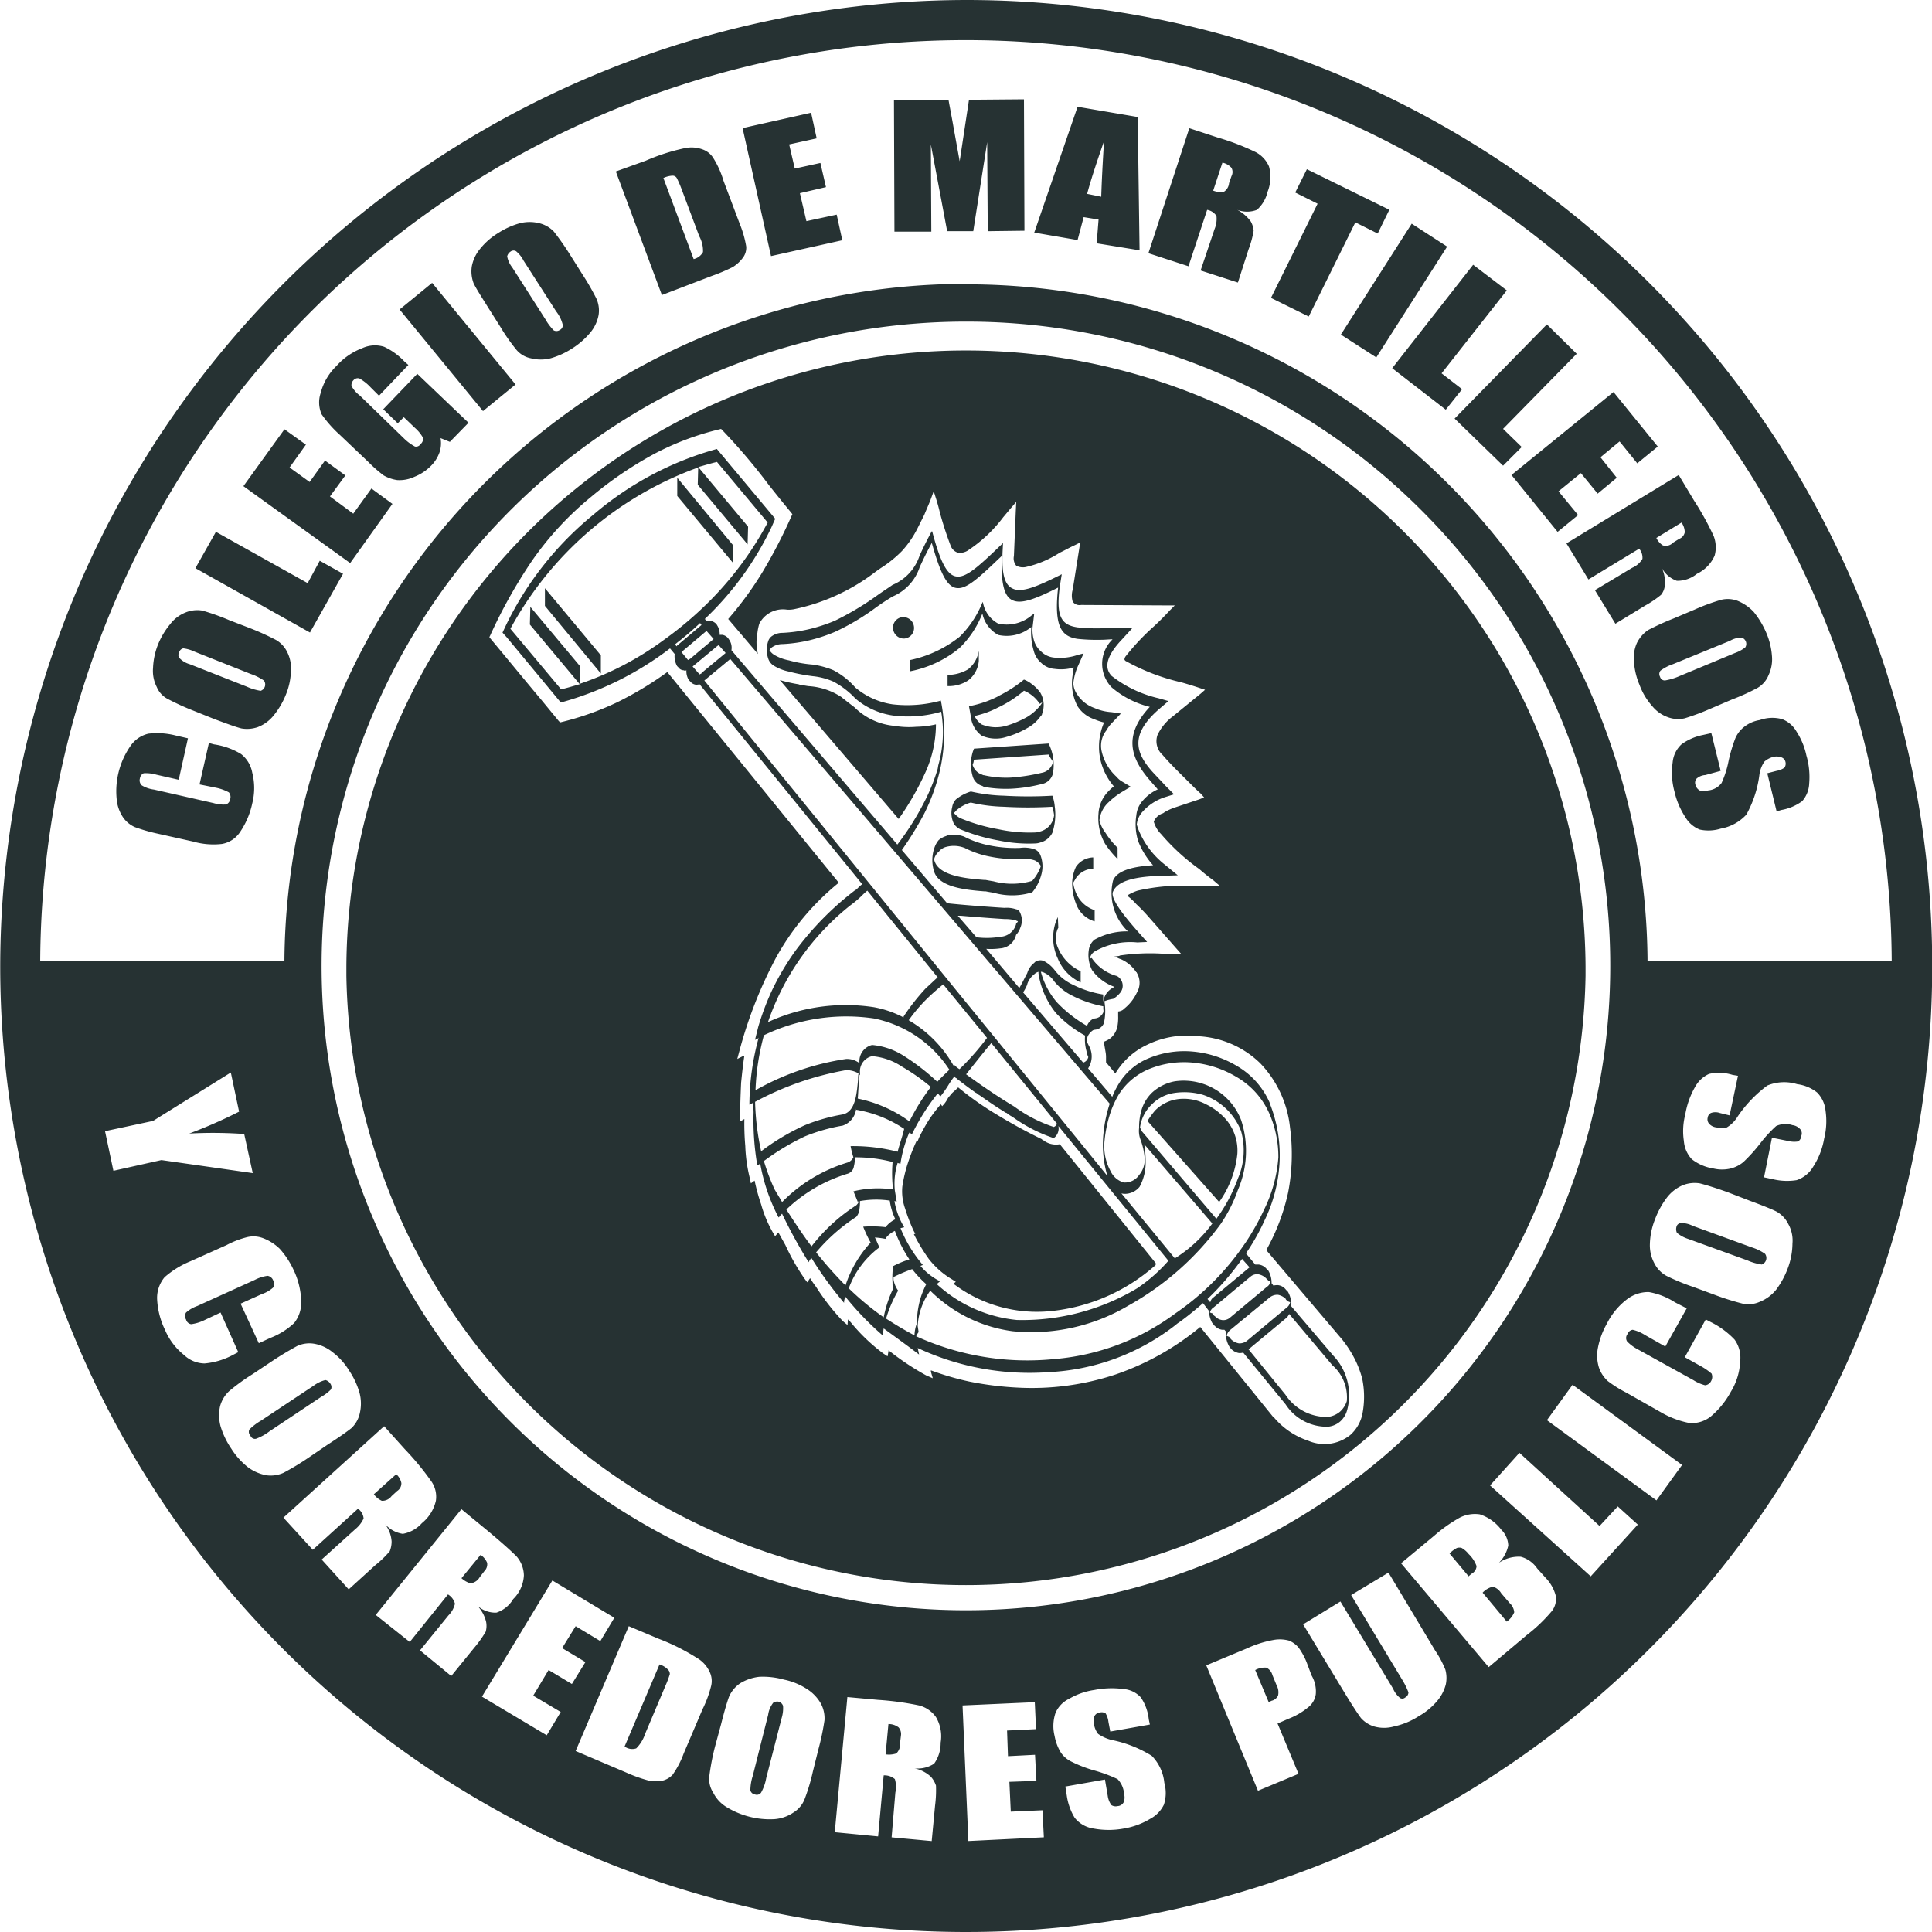 <svg xmlns="http://www.w3.org/2000/svg" width="80" height="80" viewBox="0 0 80 80">
  <defs>
    <style>
      .cls-1 {
        fill: #263233;
        fill-rule: evenodd;
      }
    </style>
  </defs>
  <path id="logo_martilleros" data-name="logo martilleros" class="cls-1" d="M40.009,0a40,40,0,1,1-40,40.009A40.073,40.073,0,0,1,40.009,0h0Zm0,11.773A28.2,28.2,0,0,1,68.221,39.8H78.332a38.334,38.334,0,0,0-76.667,0H11.777A28.234,28.234,0,0,1,40.009,11.754v0.019Zm18.853,9.361a26.6,26.6,0,0,0-18.853-7.816h0A26.68,26.68,0,1,0,66.677,40.009h0a26.621,26.621,0,0,0-7.815-18.875h0ZM65.654,40.2V40.009h0a25.656,25.656,0,0,0-51.311,0h0V40.4h0a25.659,25.659,0,0,0,51.311,0h0V40.2h0ZM7.782,30.572L7.4,32.289,6.47,32.077a1.531,1.531,0,0,0-.521-0.058,0.273,0.273,0,0,0-.155.212,0.283,0.283,0,0,0,.077.29,1.267,1.267,0,0,0,.5.173l2.47,0.56a1.468,1.468,0,0,0,.521.058,0.29,0.29,0,0,0,.173-0.232,0.3,0.3,0,0,0-.058-0.27,1.92,1.92,0,0,0-.54-0.193l-0.675-.135L8.65,30.765l0.212,0.058a2.976,2.976,0,0,1,1.12.4,1.263,1.263,0,0,1,.463.772,2.574,2.574,0,0,1,0,1.273,3.332,3.332,0,0,1-.5,1.178,1.131,1.131,0,0,1-.753.5,3.066,3.066,0,0,1-1.2-.1l-1.563-.348a7.072,7.072,0,0,1-.849-0.251A1.18,1.18,0,0,1,5.1,33.852a1.6,1.6,0,0,1-.27-0.772,3.289,3.289,0,0,1,.579-2.2,1.239,1.239,0,0,1,.733-0.5,3.109,3.109,0,0,1,1.138.077Zm2.586-4.555a10.907,10.907,0,0,1,1.061.482,1.172,1.172,0,0,1,.463.5,1.494,1.494,0,0,1,.154.791,2.744,2.744,0,0,1-.213.985,3.286,3.286,0,0,1-.5.849,1.575,1.575,0,0,1-.656.483,1.365,1.365,0,0,1-.675.057c-0.231-.057-0.6-0.193-1.119-0.386l-0.868-.348a10.627,10.627,0,0,1-1.061-.483,0.982,0.982,0,0,1-.463-0.5,1.458,1.458,0,0,1-.154-0.791,2.927,2.927,0,0,1,.212-0.984,3.162,3.162,0,0,1,.5-0.83,1.48,1.48,0,0,1,.637-0.482,1.271,1.271,0,0,1,.695-0.077,9.691,9.691,0,0,1,1.119.4Zm-2.316.965h0a1.466,1.466,0,0,0-.463-0.135,0.226,0.226,0,0,0-.173.174,0.209,0.209,0,0,0,0,.213,0.95,0.95,0,0,0,.444.27l2.354,0.927a2.234,2.234,0,0,0,.579.174,0.276,0.276,0,0,0,.135-0.425,2.19,2.19,0,0,0-.54-0.27ZM8.94,22.022l3.8,2.124,0.5-.927,0.965,0.54-1.37,2.432L8.091,23.527Zm1.139-1.891,1.7-2.355,0.888,0.637-0.676.945,0.83,0.6,0.637-.887L14.3,19.687l-0.637.869,0.965,0.714,0.753-1.042,0.869,0.637L14.5,23.315Zm6.831-5.018-1.216,1.273-0.348-.347a1.9,1.9,0,0,0-.463-0.367,0.234,0.234,0,0,0-.251.077,0.283,0.283,0,0,0-.077.232,1.226,1.226,0,0,0,.347.4L16.775,18.2a2.055,2.055,0,0,0,.406.29,0.214,0.214,0,0,0,.231-0.1,0.27,0.27,0,0,0,.1-0.27,1.55,1.55,0,0,0-.328-0.4l-0.463-.444-0.251.251-0.6-.58,1.409-1.467L19.4,17.506l-0.772.791-0.386-.155a1.189,1.189,0,0,1-.039.579,1.481,1.481,0,0,1-.348.56,2,2,0,0,1-.695.463,1.456,1.456,0,0,1-.714.135,1.6,1.6,0,0,1-.56-0.193,5.878,5.878,0,0,1-.637-0.56l-1.177-1.119a5,5,0,0,1-.753-0.849,1.218,1.218,0,0,1-.039-0.888,2.362,2.362,0,0,1,.656-1.119A2.7,2.7,0,0,1,15,14.418a1.258,1.258,0,0,1,.907-0.058,2.714,2.714,0,0,1,.83.6Zm0.984-3.4,3.454,4.208L20,17.023l-3.454-4.207Zm6.214-.366a10.351,10.351,0,0,1,.579,1,1.206,1.206,0,0,1,.1.695,1.594,1.594,0,0,1-.347.734,3.231,3.231,0,0,1-.753.656,3.289,3.289,0,0,1-.888.405,1.648,1.648,0,0,1-.811,0,1.042,1.042,0,0,1-.6-0.347,8.062,8.062,0,0,1-.675-0.965l-0.5-.791c-0.289-.463-0.5-0.791-0.6-1a1.389,1.389,0,0,1-.077-0.7,1.6,1.6,0,0,1,.347-0.734,2.871,2.871,0,0,1,.753-0.656,3.258,3.258,0,0,1,.888-0.4,1.642,1.642,0,0,1,.811,0,1.231,1.231,0,0,1,.6.347,11.408,11.408,0,0,1,.675.965Zm-2.431-.559h0a1.215,1.215,0,0,0-.309-0.386,0.206,0.206,0,0,0-.232.019,0.327,0.327,0,0,0-.135.193,1.051,1.051,0,0,0,.212.463l1.37,2.142a2.173,2.173,0,0,0,.347.463,0.239,0.239,0,0,0,.251-0.019,0.207,0.207,0,0,0,.116-0.232,1.453,1.453,0,0,0-.27-0.54ZM25.5,7.1l1.235-.444a8.345,8.345,0,0,1,1.621-.521,1.329,1.329,0,0,1,.753.058,0.854,0.854,0,0,1,.425.347,3.792,3.792,0,0,1,.425.946L30.63,9.265a4.386,4.386,0,0,1,.27.946,0.693,0.693,0,0,1-.154.482,1.507,1.507,0,0,1-.405.366,7.326,7.326,0,0,1-.868.367l-2.065.791Zm1.969,0.27h0l1.254,3.358a0.594,0.594,0,0,0,.386-0.289,1.248,1.248,0,0,0-.154-0.656L28.218,7.818a4.474,4.474,0,0,0-.193-0.444,0.2,0.2,0,0,0-.174-0.1,0.982,0.982,0,0,0-.386.1h0Zm3.28-2.066,2.837-.636,0.231,1.061-1.139.251,0.232,1,1.061-.232,0.231,1-1.08.251,0.27,1.158,1.254-.27,0.232,1.061-2.952.656ZM42.4,4.112L42.42,9.554,40.9,9.573,40.877,5.887,40.3,9.573h-1.08l-0.675-3.59,0.019,3.609H37.037L37.017,4.15l2.258-.019c0.058,0.328.135,0.714,0.212,1.158l0.251,1.389,0.386-2.547ZM47.11,4.845l0.077,5.519-1.776-.289,0.078-.984-0.617-.1L44.62,9.94l-1.794-.309L44.62,4.421ZM45.6,8.146h0c0.019-.637.058-1.39,0.116-2.3-0.347.984-.579,1.718-0.7,2.181Zm3.647-2.837,1.177,0.386a9.989,9.989,0,0,1,1.563.6,1.208,1.208,0,0,1,.56.6,1.659,1.659,0,0,1-.058,1.043,1.433,1.433,0,0,1-.444.752,1.14,1.14,0,0,1-.811,0,1.624,1.624,0,0,1,.56.483,0.933,0.933,0,0,1,.116.386,3.99,3.99,0,0,1-.212.772L51.259,11.7l-1.544-.5,0.579-1.718a1.08,1.08,0,0,0,.077-0.541,0.571,0.571,0,0,0-.386-0.251l-0.772,2.335-1.66-.54Zm1.37,1.429h0L50.236,7.894a0.942,0.942,0,0,0,.425.058,0.469,0.469,0,0,0,.231-0.366l0.1-.29a0.362,0.362,0,0,0,0-.348,0.7,0.7,0,0,0-.367-0.212h0ZM57.53,8.686l-0.482.984-0.926-.463-1.93,3.9-1.563-.772,1.93-3.9-0.926-.463,0.482-.965Zm2.393,1.525L56.99,14.8l-1.467-.945,2.933-4.593Zm2.47,1.814-2.7,3.435,0.849,0.656-0.675.849-2.219-1.718L61,10.963Zm2.895,2.625-3.049,3.108,0.772,0.752-0.772.773-2.007-1.95,3.821-3.9Zm1.524,1.583,1.833,2.258-0.849.695-0.733-.907-0.791.656,0.675,0.849-0.791.656-0.695-.849-0.926.753,0.811,0.984-0.849.695-1.91-2.354Zm2.7,3.436,0.637,1.061a11.958,11.958,0,0,1,.811,1.467,1.3,1.3,0,0,1,.039.811,1.507,1.507,0,0,1-.733.752,1.282,1.282,0,0,1-.83.29,1.127,1.127,0,0,1-.617-0.521,1.435,1.435,0,0,1,.116.734,0.728,0.728,0,0,1-.154.367,4.2,4.2,0,0,1-.656.444l-1.235.753-0.849-1.39,1.544-.926a0.917,0.917,0,0,0,.424-0.367,0.57,0.57,0,0,0-.135-0.424l-2.1,1.274L64.863,22.5Zm0.116,1.969h0l-1.042.637a0.732,0.732,0,0,0,.27.308,0.414,0.414,0,0,0,.424-0.115l0.251-.155a0.368,0.368,0,0,0,.231-0.27,0.7,0.7,0,0,0-.135-0.405h0Zm1.216,7.7a9.838,9.838,0,0,1-1.081.405A1.219,1.219,0,0,1,69.07,29.7a1.47,1.47,0,0,1-.656-0.463,2.727,2.727,0,0,1-.521-0.868,2.945,2.945,0,0,1-.232-0.946,1.529,1.529,0,0,1,.116-0.791,1.413,1.413,0,0,1,.463-0.54,10.825,10.825,0,0,1,1.061-.483l0.868-.367a8.466,8.466,0,0,1,1.1-.405,1.162,1.162,0,0,1,.675.039,1.92,1.92,0,0,1,.675.463,3.68,3.68,0,0,1,.521.869,2.941,2.941,0,0,1,.232.946,1.534,1.534,0,0,1-.135.791,1.077,1.077,0,0,1-.463.54,9.019,9.019,0,0,1-1.062.482Zm1-2.3h0a1.485,1.485,0,0,0,.425-0.232,0.269,0.269,0,0,0,.019-0.251,0.275,0.275,0,0,0-.173-0.155,0.974,0.974,0,0,0-.483.135l-2.354.965a1.912,1.912,0,0,0-.521.27,0.224,0.224,0,0,0-.019.251,0.2,0.2,0,0,0,.212.154A2.457,2.457,0,0,0,69.533,28ZM73.566,33.6L73.18,32.019l0.386-.1a0.764,0.764,0,0,0,.328-0.135,0.3,0.3,0,0,0,.039-0.232,0.256,0.256,0,0,0-.174-0.193,0.572,0.572,0,0,0-.328-0.019,0.918,0.918,0,0,0-.367.193,1.225,1.225,0,0,0-.212.56,4.6,4.6,0,0,1-.54,1.64,1.893,1.893,0,0,1-1.061.579,1.709,1.709,0,0,1-.868.039,1.207,1.207,0,0,1-.6-0.521,3.207,3.207,0,0,1-.444-1.042,2.984,2.984,0,0,1-.078-1.216,1.161,1.161,0,0,1,.367-0.752,2.258,2.258,0,0,1,.888-0.386l0.347-.077,0.386,1.563-0.637.174a0.588,0.588,0,0,0-.367.154,0.264,0.264,0,0,0-.039.251,0.374,0.374,0,0,0,.174.232,0.521,0.521,0,0,0,.347,0,0.787,0.787,0,0,0,.56-0.309,4.07,4.07,0,0,0,.289-0.907,6.245,6.245,0,0,1,.289-0.965,1.216,1.216,0,0,1,.347-0.444,1.38,1.38,0,0,1,.656-0.29,1.546,1.546,0,0,1,.926-0.038,1.171,1.171,0,0,1,.6.521,2.911,2.911,0,0,1,.405.984,3.183,3.183,0,0,1,.116,1.158,1.174,1.174,0,0,1-.29.733,2.053,2.053,0,0,1-.869.367Zm-63.1,14.976-3.782-.54-1.988.444-0.347-1.64,1.988-.425L9.558,44.41,9.9,46.031a20,20,0,0,1-2.065.907,18.074,18.074,0,0,1,2.277.019Zm0.251,7.044L9.963,53.982l0.887-.4a1.3,1.3,0,0,0,.463-0.27,0.3,0.3,0,0,0,0-.29,0.3,0.3,0,0,0-.231-0.193,1.618,1.618,0,0,0-.54.173L8.168,54.079a1.415,1.415,0,0,0-.463.27,0.261,0.261,0,0,0,0,.29,0.255,0.255,0,0,0,.212.193,1.815,1.815,0,0,0,.56-0.173l0.656-.309,0.733,1.641-0.193.1a3.063,3.063,0,0,1-1.2.367,1.256,1.256,0,0,1-.849-0.347,2.658,2.658,0,0,1-.791-1.042,3.273,3.273,0,0,1-.328-1.293,1.339,1.339,0,0,1,.309-0.888,3.764,3.764,0,0,1,1.061-.657l1.505-.674a3.773,3.773,0,0,1,.849-0.328,1.114,1.114,0,0,1,.656.038,2.005,2.005,0,0,1,.7.445,3.522,3.522,0,0,1,.579.888,3.215,3.215,0,0,1,.309,1.293,1.36,1.36,0,0,1-.29.888,2.982,2.982,0,0,1-.984.617Zm2.045,4.748a10.861,10.861,0,0,1-1.023.618,1.293,1.293,0,0,1-.714.1,1.831,1.831,0,0,1-.753-0.328,3.041,3.041,0,0,1-.695-0.773,3.365,3.365,0,0,1-.444-0.926,1.729,1.729,0,0,1-.02-0.83,1.325,1.325,0,0,1,.367-0.617,8.35,8.35,0,0,1,.984-0.714l0.811-.541c0.463-.308.811-0.5,1.023-0.618a1.209,1.209,0,0,1,.695-0.1,1.636,1.636,0,0,1,.772.348,2.742,2.742,0,0,1,.695.771,3.213,3.213,0,0,1,.425.908,1.739,1.739,0,0,1,.019.829,1.215,1.215,0,0,1-.347.637c-0.193.154-.521,0.386-1,0.694Zm0.54-2.528h0a1.817,1.817,0,0,0,.405-0.309,0.248,0.248,0,0,0-.039-0.251,0.327,0.327,0,0,0-.193-0.135,1.357,1.357,0,0,0-.483.231l-2.181,1.448a2.323,2.323,0,0,0-.482.367,0.211,0.211,0,0,0,.039.251,0.2,0.2,0,0,0,.231.135,2.13,2.13,0,0,0,.56-0.309Zm2.605,1.216L16.756,60a11.5,11.5,0,0,1,1.1,1.332,1.113,1.113,0,0,1,.193.811,1.666,1.666,0,0,1-.579.927,1.385,1.385,0,0,1-.791.443,1.223,1.223,0,0,1-.733-0.4,1.318,1.318,0,0,1,.27.714,1.086,1.086,0,0,1-.077.406,4.316,4.316,0,0,1-.6.579l-1.1,1-1.119-1.235,1.389-1.255a1.226,1.226,0,0,0,.347-0.444,0.551,0.551,0,0,0-.232-0.405l-1.872,1.7-1.216-1.331Zm0.5,1.988h0l-0.926.83a0.853,0.853,0,0,0,.328.27,0.476,0.476,0,0,0,.405-0.193l0.232-.213a0.373,0.373,0,0,0,.174-0.328,0.669,0.669,0,0,0-.212-0.367h0Zm2.7,1.448,0.984,0.81c0.656,0.541,1.081.927,1.293,1.139a1.234,1.234,0,0,1,.309.791,1.477,1.477,0,0,1-.444.984,1.264,1.264,0,0,1-.695.56,1.115,1.115,0,0,1-.791-0.29,1.468,1.468,0,0,1,.367.675,0.894,0.894,0,0,1-.019.406,4.971,4.971,0,0,1-.483.675L18.685,69.4l-1.293-1.062,1.177-1.447a1.009,1.009,0,0,0,.27-0.483,0.632,0.632,0,0,0-.289-0.386l-1.582,1.969-1.409-1.12ZM19.9,64.384h0l-0.791.965a0.943,0.943,0,0,0,.367.212,0.5,0.5,0,0,0,.386-0.251l0.193-.251a0.4,0.4,0,0,0,.116-0.348,0.745,0.745,0,0,0-.27-0.328h0Zm2.972,1.061,2.566,1.544-0.579.965-1.023-.617-0.56.907,0.965,0.579-0.56.908-0.965-.579-0.637,1.062,1.139,0.675-0.579.965-2.682-1.6Zm3.165,1.892,1.235,0.521a8.794,8.794,0,0,1,1.582.791,1.275,1.275,0,0,1,.521.56,0.874,0.874,0,0,1,.077.579,4.742,4.742,0,0,1-.367,1l-0.772,1.814a3.8,3.8,0,0,1-.463.888,0.859,0.859,0,0,1-.444.25,1.476,1.476,0,0,1-.579-0.019,6.062,6.062,0,0,1-.907-0.328l-2.084-.887Zm1.273,1.582h0l-1.447,3.4a0.532,0.532,0,0,0,.482.078,1.5,1.5,0,0,0,.367-0.6l0.849-2.007a4.165,4.165,0,0,0,.174-0.463,0.247,0.247,0,0,0-.077-0.193,0.812,0.812,0,0,0-.347-0.212h0Zm6.349,4.439a8.17,8.17,0,0,1-.348,1.158,1.135,1.135,0,0,1-.463.541,1.606,1.606,0,0,1-.772.27,3.376,3.376,0,0,1-1.042-.1,3.435,3.435,0,0,1-.926-0.386,1.471,1.471,0,0,1-.579-0.618,1.025,1.025,0,0,1-.155-0.695,9.892,9.892,0,0,1,.232-1.2l0.251-.927c0.135-.54.251-0.926,0.328-1.138a1.3,1.3,0,0,1,.463-0.56,1.916,1.916,0,0,1,.791-0.27,3.257,3.257,0,0,1,1.023.116,2.771,2.771,0,0,1,.946.386,1.711,1.711,0,0,1,.579.6,1.3,1.3,0,0,1,.154.695,10.311,10.311,0,0,1-.251,1.2ZM32.367,71.14h0a1.4,1.4,0,0,0,.058-0.5,0.259,0.259,0,0,0-.174-0.174,0.3,0.3,0,0,0-.231.039,1.02,1.02,0,0,0-.212.5l-0.637,2.528a2.006,2.006,0,0,0-.1.6,0.228,0.228,0,0,0,.193.173,0.218,0.218,0,0,0,.251-0.077,1.888,1.888,0,0,0,.212-0.6Zm2.721-.868,1.274,0.116a12.094,12.094,0,0,1,1.7.232,1.23,1.23,0,0,1,.695.482,1.57,1.57,0,0,1,.193,1.061,1.464,1.464,0,0,1-.27.868,1.246,1.246,0,0,1-.811.193,1.424,1.424,0,0,1,.676.347,1.046,1.046,0,0,1,.212.367,5,5,0,0,1-.038.83L38.58,76.235l-1.66-.154,0.155-1.853a1.128,1.128,0,0,0-.02-0.559,0.665,0.665,0,0,0-.463-0.155l-0.231,2.528-1.795-.174Zm1.7,1.119h0L36.67,72.645a0.964,0.964,0,0,0,.444-0.038,0.517,0.517,0,0,0,.154-0.425l0.038-.309a0.417,0.417,0,0,0-.1-0.348,0.682,0.682,0,0,0-.425-0.135h0Zm3.069-.772,2.991-.135L42.9,71.6l-1.2.058,0.038,1.062,1.12-.058,0.058,1.081-1.12.039,0.058,1.235,1.312-.058,0.058,1.12-3.126.154Zm7.757,0.791-1.64.29-0.077-.405a0.848,0.848,0,0,0-.116-0.347,0.3,0.3,0,0,0-.232-0.038,0.285,0.285,0,0,0-.232.154,0.588,0.588,0,0,0-.019.328,0.884,0.884,0,0,0,.173.406,1.725,1.725,0,0,0,.56.251,5,5,0,0,1,1.66.656,1.84,1.84,0,0,1,.521,1.119,1.548,1.548,0,0,1-.019.907,1.309,1.309,0,0,1-.559.579,3.106,3.106,0,0,1-1.1.406,3.427,3.427,0,0,1-1.254,0A1.22,1.22,0,0,1,44.5,75.27a2.412,2.412,0,0,1-.328-0.926l-0.058-.367,1.64-.29,0.115,0.676a0.826,0.826,0,0,0,.155.386,0.332,0.332,0,0,0,.251.038,0.3,0.3,0,0,0,.251-0.154,0.523,0.523,0,0,0,.019-0.347,0.965,0.965,0,0,0-.27-0.617,6.019,6.019,0,0,0-.926-0.347,5.39,5.39,0,0,1-.965-0.367,1.136,1.136,0,0,1-.444-0.366,1.944,1.944,0,0,1-.27-0.7,1.7,1.7,0,0,1,.038-0.965,1.156,1.156,0,0,1,.56-0.579,2.867,2.867,0,0,1,1.042-.366,3.73,3.73,0,0,1,1.216-.039,1.083,1.083,0,0,1,.714.347,1.983,1.983,0,0,1,.328.907Zm2.335-2.451,1.679-.7a4.5,4.5,0,0,1,1.08-.347,1.452,1.452,0,0,1,.656.019,0.988,0.988,0,0,1,.405.29,2.744,2.744,0,0,1,.367.695l0.174,0.463a1.31,1.31,0,0,1,.174.772,0.831,0.831,0,0,1-.309.54,2.932,2.932,0,0,1-.83.483l-0.444.193,0.868,2.084-1.679.7Zm2.026,0.193h0l0.56,1.332,0.116-.058a0.4,0.4,0,0,0,.27-0.212,0.6,0.6,0,0,0-.058-0.425l-0.174-.425a0.473,0.473,0,0,0-.251-0.309,0.813,0.813,0,0,0-.464.1h0Zm5.519-4.034,1.93,3.223a4.176,4.176,0,0,1,.424.792,1.3,1.3,0,0,1,.019.618,1.734,1.734,0,0,1-.367.695,2.8,2.8,0,0,1-.752.617,3.052,3.052,0,0,1-1.023.425,1.507,1.507,0,0,1-.83,0,1.2,1.2,0,0,1-.54-0.347c-0.116-.154-0.347-0.5-0.676-1.042L53.96,67.261l1.544-.946,2.181,3.609a1,1,0,0,0,.289.386,0.177,0.177,0,0,0,.212-0.02,0.245,0.245,0,0,0,.135-0.212A2.984,2.984,0,0,0,58.09,69.6l-2.142-3.551Zm0.521-.386,1.37-1.139a6.213,6.213,0,0,1,1.062-.752,1.383,1.383,0,0,1,.83-0.135,1.834,1.834,0,0,1,.888.636,0.96,0.96,0,0,1,.289.656,1.453,1.453,0,0,1-.386.714,1.437,1.437,0,0,1,.907-0.25,1.2,1.2,0,0,1,.675.482l0.347,0.386a1.681,1.681,0,0,1,.425.753,0.829,0.829,0,0,1-.154.617,6.532,6.532,0,0,1-1.042,1l-1.582,1.332Zm2.007-.405h0l0.791,0.945c0.058-.058.116-0.1,0.135-0.115a0.376,0.376,0,0,0,.193-0.309,1.317,1.317,0,0,0-.328-0.5,1.007,1.007,0,0,0-.289-0.251,0.325,0.325,0,0,0-.193,0,1.122,1.122,0,0,0-.309.232h0Zm1.37,1.621h0l1,1.2a0.889,0.889,0,0,0,.309-0.386,0.586,0.586,0,0,0-.193-0.385l-0.347-.406a0.582,0.582,0,0,0-.347-0.269,0.84,0.84,0,0,0-.425.25h0Zm1.524-5.79,3.319,3.03,0.753-.81,0.83,0.752-1.949,2.142L61.7,61.509Zm2.2-2.817,4.535,3.319-1.061,1.467-4.535-3.32Zm4.728-3.165-0.888,1.582-0.849-.482a1.608,1.608,0,0,0-.5-0.212,0.259,0.259,0,0,0-.212.174,0.262,0.262,0,0,0-.019.309,1.717,1.717,0,0,0,.444.328l2.3,1.274a1.7,1.7,0,0,0,.483.212,0.309,0.309,0,0,0,.251-0.174,0.353,0.353,0,0,0,.019-0.309,2.61,2.61,0,0,0-.482-0.328L69.764,56.2l0.868-1.563,0.193,0.1a3.492,3.492,0,0,1,1,.733,1.277,1.277,0,0,1,.231.907,2.607,2.607,0,0,1-.386,1.254,3.539,3.539,0,0,1-.83,1.023,1.262,1.262,0,0,1-.888.27,3.789,3.789,0,0,1-1.177-.444l-1.428-.81a5.105,5.105,0,0,1-.772-0.483,1.352,1.352,0,0,1-.367-0.56,1.682,1.682,0,0,1-.039-0.83,3.259,3.259,0,0,1,.367-0.984,2.891,2.891,0,0,1,.849-1.023,1.457,1.457,0,0,1,.888-0.289,2.914,2.914,0,0,1,1.081.424Zm2.605-4.458c0.521,0.193.907,0.347,1.1,0.444a1.194,1.194,0,0,1,.5.521,1.4,1.4,0,0,1,.173.81,2.973,2.973,0,0,1-.193,1.023,3.521,3.521,0,0,1-.482.888,1.677,1.677,0,0,1-.675.5,1.148,1.148,0,0,1-.714.077A10.854,10.854,0,0,1,71,53.616l-0.888-.328a8.692,8.692,0,0,1-1.119-.463,1.213,1.213,0,0,1-.482-0.5,1.575,1.575,0,0,1-.193-0.811,2.942,2.942,0,0,1,.212-1.023,3.52,3.52,0,0,1,.482-0.887,1.636,1.636,0,0,1,.656-0.521A1.32,1.32,0,0,1,70.382,49c0.232,0.058.618,0.174,1.158,0.367Zm-2.355,1.042h0a1.049,1.049,0,0,0-.482-0.116,0.2,0.2,0,0,0-.193.154,0.368,0.368,0,0,0,.019.251,1.4,1.4,0,0,0,.463.251l2.451,0.888a2.293,2.293,0,0,0,.6.173,0.289,0.289,0,0,0,.134-0.444,2.053,2.053,0,0,0-.559-0.27Zm1.872-6.214-0.347,1.64-0.405-.1a0.543,0.543,0,0,0-.367,0,0.252,0.252,0,0,0-.135.193,0.278,0.278,0,0,0,.058.251,0.474,0.474,0,0,0,.309.154,0.771,0.771,0,0,0,.425,0,1.31,1.31,0,0,0,.444-0.444A5.277,5.277,0,0,1,73.18,44.95a1.823,1.823,0,0,1,1.235-.058,1.665,1.665,0,0,1,.829.347,1.245,1.245,0,0,1,.348.752,2.994,2.994,0,0,1-.058,1.158,3.123,3.123,0,0,1-.463,1.177,1.244,1.244,0,0,1-.675.541,2.492,2.492,0,0,1-.984-0.039l-0.367-.077,0.328-1.64,0.675,0.135a1.013,1.013,0,0,0,.405.019,0.285,0.285,0,0,0,.135-0.232,0.263,0.263,0,0,0-.058-0.29,0.513,0.513,0,0,0-.309-0.154,0.92,0.92,0,0,0-.675.038,5.471,5.471,0,0,0-.656.714,6.674,6.674,0,0,1-.695.772,1.332,1.332,0,0,1-.521.27,1.555,1.555,0,0,1-.733,0A1.923,1.923,0,0,1,70.054,48a1.241,1.241,0,0,1-.328-0.753,2.73,2.73,0,0,1,.058-1.1,3.423,3.423,0,0,1,.405-1.138,1.239,1.239,0,0,1,.579-0.541,1.864,1.864,0,0,1,.965.038ZM26,29.105h0Zm0,0h0Zm8.317,18.161h0Zm0-.019h0Zm0.54-18.373a2.778,2.778,0,0,0-1.389-.463l-0.347-.058-0.058-.019a6.307,6.307,0,0,1-.772-0.174l4.921,5.752a11.6,11.6,0,0,0,1.081-1.872,4.852,4.852,0,0,0,.463-2.046,3.881,3.881,0,0,1-.81.1,3.543,3.543,0,0,1-.907-0.038,2.682,2.682,0,0,1-1.66-.772q-0.231-.174-0.521-0.405h0Zm-3.473-1.795a2.145,2.145,0,0,1-.058-0.521,2.369,2.369,0,0,1,.039-0.366,2.08,2.08,0,0,1,.077-0.367,1.1,1.1,0,0,1,1.158-.579,1.2,1.2,0,0,0,.27-0.019,8.281,8.281,0,0,0,3.4-1.563l0.193-.136a4.933,4.933,0,0,0,.887-0.714,4.113,4.113,0,0,0,.637-0.927l0.29-.579c0.077-.193.174-0.405,0.251-0.6l0.135-.367,0.116,0.367c0.058,0.192.1,0.347,0.135,0.5h0a14.147,14.147,0,0,0,.444,1.37,0.476,0.476,0,0,0,.309.309,0.614,0.614,0,0,0,.444-0.116,5.9,5.9,0,0,0,1.428-1.351l0.29-.347,0.251-.29-0.019.386-0.077,1.853a0.469,0.469,0,0,0,.1.405,0.606,0.606,0,0,0,.444.039,4.339,4.339,0,0,0,1.351-.579c0.212-.1.405-0.212,0.617-0.309l0.232-.115-0.039.251-0.27,1.7a0.868,0.868,0,0,0,0,.5,0.346,0.346,0,0,0,.347.136l3.57,0.019h0.309l-0.212.213c-0.213.231-.444,0.463-0.676,0.675a9.671,9.671,0,0,0-1.158,1.235,0.276,0.276,0,0,0-.038.115,0.132,0.132,0,0,0,.077.078h0a8.7,8.7,0,0,0,2.277.868q0.405,0.116.752,0.232l0.232,0.077-0.174.154-1.158.945a2.085,2.085,0,0,0-.637.772,0.771,0.771,0,0,0,.212.83c0.347,0.405.753,0.791,1.138,1.177,0.155,0.154.29,0.289,0.444,0.425l0.135,0.155-0.193.077-0.984.328a2.215,2.215,0,0,0-.289.115,1.243,1.243,0,0,0-.232.135,0.607,0.607,0,0,0-.386.347,1.189,1.189,0,0,0,.308.521,8.775,8.775,0,0,0,1.583,1.448q0.261,0.231.579,0.463l0.27,0.232H50.139c-0.231.019-.463,0-0.714,0a8.29,8.29,0,0,0-2.316.193,1.877,1.877,0,0,0-.386.174c-0.039.02-.039,0.039-0.02,0.058a2.509,2.509,0,0,1,.348.327h0a7.221,7.221,0,0,1,.521.541l1.119,1.273L48.9,39.488H48.094a8.517,8.517,0,0,0-1.717.077l-0.039.019c-0.154.019-.27,0.039-0.27,0.039a1.168,1.168,0,0,1,.174.019,0.692,0.692,0,0,0,.173.077,1.459,1.459,0,0,1,.637.541h0.019V40.28h0a0.8,0.8,0,0,1,0,.83,1.829,1.829,0,0,1-.521.657,0.073,0.073,0,0,0-.038.038,0.406,0.406,0,0,1-.212.078v0.193a1.964,1.964,0,0,1-.038.463,0.87,0.87,0,0,1-.271.444,1.063,1.063,0,0,1-.289.155h0c0.02,0.077.039,0.212,0.077,0.424a1.185,1.185,0,0,1,.019.251v0.174l0.386,0.463a3.025,3.025,0,0,1,1.293-1.177,3.752,3.752,0,0,1,2.1-.367,3.966,3.966,0,0,1,2.605,1.119,4.525,4.525,0,0,1,1.235,2.663,8.311,8.311,0,0,1-.077,2.683,8.614,8.614,0,0,1-.907,2.393l3.145,3.705a4.867,4.867,0,0,1,.482.733,4.082,4.082,0,0,1,.347.888,3.7,3.7,0,0,1,.02,1.39,1.6,1.6,0,0,1-.521.946h0a1.71,1.71,0,0,1-1.737.231,3.163,3.163,0,0,1-1.447-1H52.706L49.7,54.947a11.138,11.138,0,0,1-3.512,1.969,11,11,0,0,1-4.091.54,13.41,13.41,0,0,1-1.968-.25,11.467,11.467,0,0,1-1.582-.463V56.8l0.077,0.27-0.27-.116a11.028,11.028,0,0,1-1.563-1.042h0v0.039l-0.038.212-0.174-.116a7.538,7.538,0,0,1-1.274-1.2,1.968,1.968,0,0,0-.193-0.212l-0.019.231L34.895,54.7a9.26,9.26,0,0,1-1.1-1.409,4.193,4.193,0,0,1-.251-0.366h0l-0.116.174-0.116-.155a9.138,9.138,0,0,1-.791-1.389l-0.29-.522-0.019.02-0.116.135L32,51.029a5.066,5.066,0,0,1-.483-1.158,8.245,8.245,0,0,1-.27-0.985L31.093,49l-0.039-.193a6.365,6.365,0,0,1-.193-1.352,10.683,10.683,0,0,1-.038-1.119l-0.174.1V46.224c0-.483.019-0.946,0.039-1.39,0.039-.387.077-0.753,0.135-1.12H30.8l-0.271.135,0.078-.29a18.05,18.05,0,0,1,1.525-3.9,10.565,10.565,0,0,1,2.6-3.107l-7.1-8.723a14.2,14.2,0,0,1-2.084,1.255,11.874,11.874,0,0,1-2.277.81l-0.077.019-0.058-.058-0.714-.868c-0.714-.849-1.408-1.7-2.1-2.529l-0.058-.077,0.038-.077A20.883,20.883,0,0,1,22.043,23.2a13,13,0,0,1,2.432-2.625,15.553,15.553,0,0,1,2.643-1.795,11.418,11.418,0,0,1,2.663-1l0.077-.019,0.058,0.058a24.533,24.533,0,0,1,1.93,2.277c0.309,0.387.617,0.773,0.907,1.12l0.058,0.077-0.038.078A21.122,21.122,0,0,1,31.6,23.643a14.077,14.077,0,0,1-1.447,1.988Zm12.5,20.3a0.849,0.849,0,0,1-.694-0.174,0.1,0.1,0,0,1-.058-0.038h0c-0.637-.309-1.235-0.637-1.833-1a12.955,12.955,0,0,1-1.621-1.139,0.464,0.464,0,0,0-.1.1h0a1.772,1.772,0,0,0-.193.174c-0.038.058-.1,0.116-0.135,0.173a1.274,1.274,0,0,1-.135.213l-0.1.116-0.058-.078a6.324,6.324,0,0,0-.463.6h0a7.615,7.615,0,0,0-.444.791L38,47.247l-0.039-.019a8.127,8.127,0,0,0-.347.869,5.875,5.875,0,0,0-.251,1.042,2.137,2.137,0,0,0,.116.907,7.4,7.4,0,0,0,.347.907L37.9,51.087l-0.058.019a7.611,7.611,0,0,0,.617,1.023,3.448,3.448,0,0,0,.965.849l0.154,0.1-0.1.078a5.723,5.723,0,0,0,3.995,1.138,7.681,7.681,0,0,0,4.38-1.911V52.3Zm3.628-.965,2.972,3.358a4.186,4.186,0,0,0,.752-1.988,1.983,1.983,0,0,0-.617-1.583,2.533,2.533,0,0,0-.656-0.463,1.99,1.99,0,0,0-1.139-.232,1.639,1.639,0,0,0-1,.483,4.008,4.008,0,0,0-.309.425h0Zm4.053,5.057a10.337,10.337,0,0,0,.791-1.409h0a5.846,5.846,0,0,0,.579-2.142,4.494,4.494,0,0,0-.367-1.795h0a3.284,3.284,0,0,0-1.389-1.544A4.27,4.27,0,0,0,49.387,44a3.828,3.828,0,0,0-1.814.27,2.7,2.7,0,0,0-1.254,1.062h0a4.076,4.076,0,0,0-.309.656,5.264,5.264,0,0,0-.27,1.216A2.145,2.145,0,0,0,45.99,48.5h0a0.865,0.865,0,0,0,.541.464,0.714,0.714,0,0,0,.637-0.309h0A0.975,0.975,0,0,0,47.4,48h0a2.774,2.774,0,0,0-.174-0.811,1.015,1.015,0,0,1-.058-0.483,2.458,2.458,0,0,1,.077-0.657,1.649,1.649,0,0,1,.463-0.81,1.908,1.908,0,0,1,.926-0.463,2.542,2.542,0,0,1,1.177.1h0a2.556,2.556,0,0,1,1.582,1.505,4.089,4.089,0,0,1-.135,2.895h0a6.038,6.038,0,0,1-.714,1.409,11.89,11.89,0,0,1-3.821,3.378,7.879,7.879,0,0,1-4.786,1.061h0a5.925,5.925,0,0,1-3.416-1.679A2.729,2.729,0,0,0,38,54.909l0.038,0.25a0.8,0.8,0,0,0-.1.174,11.084,11.084,0,0,0,5.693.945,9.747,9.747,0,0,0,5.036-1.891,10.952,10.952,0,0,0,2.895-2.914h0ZM29.8,26.287h0.116a0.41,0.41,0,0,1,.232.135h0l0.039,0.058h0a0.59,0.59,0,0,1,.1.444l6.87,8.048a11.085,11.085,0,0,0,1.062-1.66,7.9,7.9,0,0,0,.6-1.447c0.019-.058.019-0.116,0.038-0.194h0a5,5,0,0,0,.116-2.2,4.9,4.9,0,0,1-2.007.155,3.063,3.063,0,0,1-1.544-.7h0a3.553,3.553,0,0,0-.907-0.7A2.805,2.805,0,0,0,33.66,28a7.657,7.657,0,0,1-1-.193,1.955,1.955,0,0,1-.6-0.231h0a0.549,0.549,0,0,1-.251-0.309,1.128,1.128,0,0,1,0-.714,0.4,0.4,0,0,1,.154-0.213,0.758,0.758,0,0,1,.444-0.135,6.04,6.04,0,0,0,1.1-.154,6.793,6.793,0,0,0,1.061-.347,11.874,11.874,0,0,0,1.718-1.023c0.212-.154.425-0.289,0.675-0.463h0a1.98,1.98,0,0,0,1.119-1.216c0.116-.251.27-0.579,0.5-1H38.6c0.347,1.313.637,1.872,1.061,1.872,0.405,0.019.965-.521,1.833-1.351l0.039-.039-0.019.367c-0.038.907,0.078,1.37,0.425,1.524,0.367,0.174.984-.077,1.949-0.559l0.077-.038-0.077.482c-0.174,1.274.058,1.621,0.733,1.718a7.63,7.63,0,0,0,1,.038C45.874,26,46.145,26,46.454,26l0.425,0.019-0.425.463c-0.695.733-.714,1.2-0.425,1.505a4.95,4.95,0,0,0,1.949.927l0.405,0.116-0.405.347c-1.235,1.081-.907,1.834-0.289,2.548,0.174,0.193.367,0.386,0.56,0.6l0.019,0.019,0.347,0.347L48.267,33a2.1,2.1,0,0,0-.945.6,0.929,0.929,0,0,0-.251.54s0.019,0.077.077,0.231A3.51,3.51,0,0,0,48.229,35.8l0.54,0.444-0.54.019c-1.254.019-1.949,0.212-2.142,0.657-0.1.232,0.251,0.772,1,1.621L47.5,39.006l-0.405.019a2.971,2.971,0,0,0-1.756.367,0.433,0.433,0,0,0-.212.309c-0.02.1,0.038-.1,0.1,0a1.834,1.834,0,0,0,1.023.714h0a0.458,0.458,0,0,1,.116.714,1.108,1.108,0,0,1-.27.231,1.672,1.672,0,0,0-.367.1,2.289,2.289,0,0,1-.02.907,0.435,0.435,0,0,1-.367.27,0.435,0.435,0,0,0-.077.019,0.643,0.643,0,0,0-.232.27v0.019h0a0.073,0.073,0,0,0-.019.058,0.115,0.115,0,0,0-.02.078,1.216,1.216,0,0,0,.1.231h0a0.9,0.9,0,0,1-.038.927l1,1.177a3.524,3.524,0,0,1,.27-0.541h0a2.594,2.594,0,0,1,1.254-1.061,3.828,3.828,0,0,1,1.814-.271,4.274,4.274,0,0,1,1.794.579,3.285,3.285,0,0,1,1.389,1.544v0.019a5.791,5.791,0,0,1,.406,2.47,6.211,6.211,0,0,1-.618,2.374h0a8.874,8.874,0,0,1-.772,1.37l0.385,0.463h0.135a0.5,0.5,0,0,1,.328.174h0l0.077,0.077h0a0.985,0.985,0,0,1,.135.521l0.077,0.1a0.662,0.662,0,0,1,.193-0.019,0.487,0.487,0,0,1,.328.193h0l0.077,0.077h0a1.018,1.018,0,0,1,.135.6L55.2,56.125h0a2.373,2.373,0,0,1,.579,2.277,0.952,0.952,0,0,1-.289.463,0.91,0.91,0,0,1-.5.212,2.029,2.029,0,0,1-1.756-.926h0l-1.756-2.142a0.538,0.538,0,0,1-.173.019,0.6,0.6,0,0,1-.328-0.174h0l-0.077-.1h0a1.047,1.047,0,0,1-.135-0.617L50.7,55.063H50.6a0.5,0.5,0,0,1-.309-0.174H50.275l-0.058-.1H50.2a1.041,1.041,0,0,1-.135-0.5l-0.251-.328c-0.308.27-.637,0.541-0.984,0.791a0.842,0.842,0,0,0-.135.1A9.249,9.249,0,0,1,43.4,56.819a10.917,10.917,0,0,1-5.4-1l0.058,0.27c-0.482-.367-0.965-0.714-1.466-1.081-0.019.1-.019,0.193-0.039,0.29a12.139,12.139,0,0,1-1.544-1.6h0a0.534,0.534,0,0,0-.058.251A15.621,15.621,0,0,1,33.6,52.091a0.681,0.681,0,0,0-.116.174,20.332,20.332,0,0,1-1.1-2.007,1.093,1.093,0,0,0-.135.154h0l-0.019-.019a7.651,7.651,0,0,1-.752-2.219,0.416,0.416,0,0,1-.1.077h-0.02a11.038,11.038,0,0,1-.154-2.181c0-.154-0.019-0.289-0.019-0.405l-0.154.077a10.613,10.613,0,0,1,.386-2.779v0.019l-0.154.077,0.135-.541a11.019,11.019,0,0,1,.54-1.447,10.618,10.618,0,0,1,.984-1.68,12.525,12.525,0,0,1,2.509-2.547h0.019l0.019-.019,0.039-.039h0a1.715,1.715,0,0,1,.193-0.174l-6.734-8.279a0.485,0.485,0,0,1-.154.019,0.357,0.357,0,0,1-.232-0.135h0l-0.058-.057h0a0.692,0.692,0,0,1-.1-0.406,0.119,0.119,0,0,1-.116,0,0.267,0.267,0,0,1-.212-0.115h0l-0.058-.058h0a0.854,0.854,0,0,1-.1-0.5l-0.193-.232a13.187,13.187,0,0,1-4.516,2.239H23.22l-2.238-2.7-0.174-.193,0.154-.328a13.482,13.482,0,0,1,3.608-4.555,13.324,13.324,0,0,1,5.114-2.721h0l2.258,2.7L32.1,21.481l-0.154.348a12.837,12.837,0,0,1-2.76,3.8l0.077,0.1a0.536,0.536,0,0,1,.174-0.019,0.455,0.455,0,0,1,.212.116l0.019,0.019h0L29.7,25.9h0a0.665,0.665,0,0,1,.1.386h0Zm0.424,0.984a0.121,0.121,0,0,1-.058.077l-1,.83L39.68,41.109c2.991,3.667,3.57,4.381,6.175,7.585A4.556,4.556,0,0,1,45.7,46.86a5.644,5.644,0,0,1,.251-1.158Zm-1.254.656a0.267,0.267,0,0,1,.077-0.039v-0.02h0l1-.829-0.29-.329c-0.019.019-.058,0.039-0.077,0.058h0l-1,.83Zm-0.444.231h0Zm-0.463-1.448,0.984-.83L28.99,25.8c-0.212.193-.424,0.386-0.637,0.559-0.135.116-.27,0.212-0.405,0.328l0.077,0.077a0.1,0.1,0,0,1,.038-0.058h0Zm1.139-.54L28.218,27l0.27,0.328a0.1,0.1,0,0,0,.058-0.038h0.02l0.984-.83-0.289-.328c-0.019.019-.038,0.019-0.058,0.038h0Zm-0.29-6.832,2.065,2.471-0.02.733-2.065-2.471,0.019-.714a14.426,14.426,0,0,0-7.777,6.678l2.1,2.509c0.251-.058.5-0.135,0.772-0.213l-2.065-2.47,0.019-.733L24.03,27.6l-0.019.714A12.752,12.752,0,0,0,27.485,26.5a14.706,14.706,0,0,0,1.447-1.177,13.855,13.855,0,0,0,2.856-3.686l-2.1-2.509c-0.251.058-.5,0.135-0.772,0.212h0Zm-0.868.444,2.316,2.8v0.734l-2.316-2.779V19.783Zm-5.48,4.574,2.316,2.779v0.753l-2.316-2.8V24.357ZM50.236,53.731l1.505-1.254-0.309-.347A11.42,11.42,0,0,1,50,53.789l0.116,0.135a0.33,0.33,0,0,1,.116-0.193h0Zm1.544-.868h0l-1.524,1.273h0a0.344,0.344,0,0,0-.154.212,0.579,0.579,0,0,0,.116.039h0l0.058,0.1h0.019a0.5,0.5,0,0,0,.309.174,0.418,0.418,0,0,0,.328-0.1h0l1.525-1.274a0.331,0.331,0,0,0,.154-0.232c0-.058-0.039.058-0.1-0.038h0l-0.077-.077h0a0.608,0.608,0,0,0-.328-0.174,0.416,0.416,0,0,0-.328.1h0Zm1.6,1.544a0.428,0.428,0,0,1-.1.154L51.7,55.874l1.524,1.873h0a2.049,2.049,0,0,0,1.756.926,0.972,0.972,0,0,0,.5-0.212,0.991,0.991,0,0,0,.289-0.444,1.764,1.764,0,0,0-.6-1.486h0Zm-0.811-.676h0l-1.64,1.351h0a0.42,0.42,0,0,0-.135.232,0.787,0.787,0,0,0,.1.039h0l0.077,0.1h0a0.607,0.607,0,0,0,.328.173,0.5,0.5,0,0,0,.328-0.1h0l1.64-1.37a0.373,0.373,0,0,0,.154-0.232,0.856,0.856,0,0,0-.1-0.039h0l-0.077-.077h0V53.789a0.609,0.609,0,0,0-.328-0.174,0.506,0.506,0,0,0-.328.1ZM37.345,35.2l1.872,2.2c0.154,0.019.367,0.038,0.579,0.058,0.656,0.058,1.485.116,1.795,0.135a1.18,1.18,0,0,1,.482.058,0.2,0.2,0,0,1,.154.115,0.753,0.753,0,0,1,.019.656,0.8,0.8,0,0,1-.173.289,0.723,0.723,0,0,1-.656.559,2.793,2.793,0,0,1-.579.02l1.37,1.621c0.135-.231.232-0.444,0.328-0.617h0a0.819,0.819,0,0,1,.29-0.424,0.266,0.266,0,0,1,.193-0.1,0.333,0.333,0,0,1,.231.038,1.34,1.34,0,0,1,.424.367h0a2.024,2.024,0,0,0,.753.6,4.344,4.344,0,0,0,1.254.405V41.5a0.758,0.758,0,0,1,.405-0.6l0.058-.038a1.937,1.937,0,0,1-.926-0.694,1.367,1.367,0,0,1-.135-0.811,0.669,0.669,0,0,1,.232-0.444,2.724,2.724,0,0,1,1.389-.347,2.2,2.2,0,0,1-.617-2.1c0.154-.386.714-0.579,1.659-0.637a3.289,3.289,0,0,1-.617-1,2.346,2.346,0,0,1-.077-1.061,1.058,1.058,0,0,1,.27-0.618,1.777,1.777,0,0,1,.617-0.463c-0.077-.1-0.174-0.193-0.251-0.29-0.81-.907-1.254-1.872-0.077-3.127a3.818,3.818,0,0,1-1.582-.81,1.408,1.408,0,0,1,.039-1.987c-0.154,0-.309.019-0.444,0.019a7.669,7.669,0,0,1-1-.038c-0.695-.1-0.984-0.541-0.81-2.123-0.926.464-1.524,0.7-1.891,0.522-0.347-.154-0.483-0.714-0.444-1.833-0.869.829-1.409,1.351-1.814,1.332-0.425,0-.714-0.56-1.081-1.872-0.232.424-.386,0.752-0.5,1A2,2,0,0,1,36.96,24.7h0c-0.251.154-.463,0.29-0.675,0.444a9.618,9.618,0,0,1-1.718,1.023,6.764,6.764,0,0,1-1.061.348,6.083,6.083,0,0,1-1.1.155,0.758,0.758,0,0,0-.444.135,0.517,0.517,0,0,0-.1.116,0.619,0.619,0,0,0,.193.193h0a1.885,1.885,0,0,0,.617.231,5.069,5.069,0,0,0,.984.174,3.523,3.523,0,0,1,.849.231,3.115,3.115,0,0,1,.907.714h0a3.066,3.066,0,0,0,1.544.7,5.249,5.249,0,0,0,2.007-.154h0v0.019a6.849,6.849,0,0,1-.077,3.011,8.181,8.181,0,0,1-.6,1.621,13.663,13.663,0,0,1-.946,1.544h0Zm2.316,2.721,0.772,0.889a3.28,3.28,0,0,0,.984-0.02,0.709,0.709,0,0,0,.656-0.52V38.253h0c0.019-.039.058-0.058,0.077-0.1-0.019-.019-0.058-0.019-0.077-0.039a1.742,1.742,0,0,0-.482-0.058c-0.309-.019-1.139-0.077-1.795-0.135H39.661Zm2.7,3.166L44.852,44a0.307,0.307,0,0,0,.212-0.232h0a0.963,0.963,0,0,1-.077-0.251,1.825,1.825,0,0,1-.057-0.637,4.808,4.808,0,0,1-1.2-.926A3.391,3.391,0,0,1,43,40.3V40.241a0.391,0.391,0,0,0-.173.1,0.845,0.845,0,0,0-.29.405v0.019a1.816,1.816,0,0,1-.173.328h0Zm4.9,5.733,3.107,3.647a6.61,6.61,0,0,0,.888-1.659h0a2.953,2.953,0,0,0,.135-1.969,2.555,2.555,0,0,0-1.582-1.506h0a2.8,2.8,0,0,0-1.177-.077,1.635,1.635,0,0,0-.926.463,1.614,1.614,0,0,0-.5.965c0.019,0.039.038,0.1,0.058,0.136h0Zm1.119,5.384-4.554-5.578a0.493,0.493,0,0,1-.193.5h0A6.255,6.255,0,0,1,42,46.3l-0.058-.038-0.058-.039h0l-0.038-.02h0l-0.058-.038h0l-0.058-.038h0l-0.039-.038h0l-0.058-.02h0l-0.058-.038h0l-0.058-.039h0C41.2,45.8,40.9,45.587,40.568,45.356h0l-0.039-.02h0L40.491,45.3h0l-0.058-.039h0l-0.039-.019h0c-0.328-.231-0.6-0.444-0.752-0.56h0l-0.02-.019h0l-0.019-.02H39.584l-0.058-.058h0V44.564a3.446,3.446,0,0,0-.232.329,4.614,4.614,0,0,1-.347.5H38.928a0.521,0.521,0,0,0-.1-0.115,8.909,8.909,0,0,0-1.061,1.679v0.019h0a0.417,0.417,0,0,0-.116-0.077,5.183,5.183,0,0,0-.366,1.293h0c-0.038-.019-0.077-0.019-0.116-0.039a2.911,2.911,0,0,0-.116,1.139l0.077,0.463-0.077-.019H37.037a3.061,3.061,0,0,0,.405,1.081l-0.154.039a5.545,5.545,0,0,0,.926,1.524l-0.1.039a2.575,2.575,0,0,0,.811.637l-0.135.116a5.706,5.706,0,0,0,3.319,1.486,9.261,9.261,0,0,0,4.979-1.313,6.666,6.666,0,0,0,1.293-1.139h0Zm-4.612-5.674-2.721-3.339c-0.328.387-1.042,1.294-1.042,1.294,0.637,0.463,1.312.926,1.988,1.331a5.9,5.9,0,0,0,1.64.849,0.229,0.229,0,0,0,.135-0.135h0Zm-2.895-3.551-1.2-1.466-0.617-.753c-0.232.193-.463,0.386-0.714,0.637a6.571,6.571,0,0,0-.714.849,5.06,5.06,0,0,1,1.852,1.872h0l0.039-.019a0.92,0.92,0,0,0,.212.173h0a10.594,10.594,0,0,0,1.138-1.293h0Zm-2.045-2.509-2.914-3.59a2.875,2.875,0,0,0-.251.232,4.5,4.5,0,0,1-.463.386,10.536,10.536,0,0,0-3.4,4.825,7.712,7.712,0,0,1,4.38-.618,4.261,4.261,0,0,1,1.235.425V42.093a8.993,8.993,0,0,1,.926-1.177c0.174-.154.328-0.308,0.482-0.444h0Zm7.6,8.936,2.219,2.7A5.562,5.562,0,0,0,50.2,50.662L47.38,47.382a4.234,4.234,0,0,1,.058.7h0a2.093,2.093,0,0,1-.251,1.062h0a0.788,0.788,0,0,1-.656.289,0.818,0.818,0,0,1-.1-0.019h0ZM31.518,47.671a9.508,9.508,0,0,1,1.814-1.081,7.554,7.554,0,0,1,1.563-.444c0.521-.116.579-0.811,0.637-1.467a0.95,0.95,0,0,1,.019-0.232,1.006,1.006,0,0,0-.521-0.135,12.5,12.5,0,0,0-3.763,1.312,10.6,10.6,0,0,0,.251,2.046h0Zm4.072-3.648a0.692,0.692,0,0,1,.521-0.753,2.911,2.911,0,0,1,1.273.425,9.189,9.189,0,0,1,1.428,1.1c0.154-.174.328-0.328,0.5-0.5a4.88,4.88,0,0,0-3.126-2.123,7.873,7.873,0,0,0-4.554.695,10,10,0,0,0-.348,2.277A10.8,10.8,0,0,1,35.03,43.85h0a0.838,0.838,0,0,1,.559.174h0Zm2.953,0.985a7.928,7.928,0,0,0-1.177-.83,2.6,2.6,0,0,0-1.254-.444,0.64,0.64,0,0,0-.5.695v0.077h-0.02c-0.019.155-.019,0.309-0.038,0.483s-0.019.348-.038,0.5a5.481,5.481,0,0,1,2.142.946,8.669,8.669,0,0,1,.888-1.428h0Zm-3.088.868a0.833,0.833,0,0,1-.56.733,7.561,7.561,0,0,0-1.563.444,9.989,9.989,0,0,0-1.7,1.023,8.7,8.7,0,0,0,.444,1.178h0c0.1,0.173.212,0.347,0.309,0.521a6.382,6.382,0,0,1,2.721-1.641h0a0.418,0.418,0,0,0,.231-0.212h0a4.086,4.086,0,0,1-.116-0.464,7.4,7.4,0,0,1,1.949.232c0.077-.309.193-0.618,0.27-0.946a5.074,5.074,0,0,0-1.987-.791V45.876Zm2.238-18.547a4.921,4.921,0,0,0,2.046-.965,4.194,4.194,0,0,0,.945-1.428H40.7a1.245,1.245,0,0,0,.637.888,1.6,1.6,0,0,0,1.409-.367l0.077-.038-0.058.482a1.468,1.468,0,0,0,.039.579,0.966,0.966,0,0,0,.308.5,0.892,0.892,0,0,0,.56.251,2.264,2.264,0,0,0,.965-0.116l0.232-.058-0.232.521a2.332,2.332,0,0,0-.193.714h0a0.864,0.864,0,0,0,.174.483,1.4,1.4,0,0,0,.695.54,2.047,2.047,0,0,0,.714.174l0.386,0.058-0.386.405a1.355,1.355,0,0,0-.212.29,1.026,1.026,0,0,0-.193.887,2.025,2.025,0,0,0,.618,1.042,0.786,0.786,0,0,0,.193.173l0.386,0.232-0.386.232a3.064,3.064,0,0,0-.521.405,1.18,1.18,0,0,0-.386.753,1.391,1.391,0,0,0,.251.521,3.379,3.379,0,0,0,.5.618V35.57a3.767,3.767,0,0,1-.521-0.636,2.135,2.135,0,0,1-.27-1.235,1.424,1.424,0,0,1,.424-0.946,1.908,1.908,0,0,1,.212-0.192,2.581,2.581,0,0,1-.521-0.965,2.5,2.5,0,0,1,.116-1.679,2.508,2.508,0,0,1-.405-0.135,1.322,1.322,0,0,1-.695-0.541,2.049,2.049,0,0,1-.193-1.331h0a1.5,1.5,0,0,1,.039-0.27,1.91,1.91,0,0,1-.791.057,0.888,0.888,0,0,1-.56-0.25,0.966,0.966,0,0,1-.308-0.5,2.662,2.662,0,0,1-.1-0.984,1.6,1.6,0,0,1-1.37.328,1.317,1.317,0,0,1-.656-0.888,4.015,4.015,0,0,1-.945,1.428,4.58,4.58,0,0,1-2.046.965V27.329Zm-0.309-1.776a0.447,0.447,0,0,1,.463.406,0.439,0.439,0,0,1-.405.482,0.45,0.45,0,0,1-.463-0.425,0.432,0.432,0,0,1,.405-0.463h0Zm3.146,1.814a1.146,1.146,0,0,1-.444.81,1.466,1.466,0,0,1-.849.232V27.947a1.689,1.689,0,0,0,.849-0.232,1.219,1.219,0,0,0,.444-0.772v0.425ZM42.4,28.6a4.752,4.752,0,0,1-1.081.7,3.866,3.866,0,0,1-.965.347,0.88,0.88,0,0,0,.29.348,1.548,1.548,0,0,0,1.023.058h0a4.194,4.194,0,0,0,.868-0.367,2.052,2.052,0,0,0,.56-0.5h0a0.431,0.431,0,0,0,.058-0.1h0a0.942,0.942,0,0,0-.1.058A1.441,1.441,0,0,0,42.4,28.6h0Zm-1.081.232A5.528,5.528,0,0,0,42.4,28.14h0a1.214,1.214,0,0,1,.309.174,1.645,1.645,0,0,1,.367.366,1.018,1.018,0,0,1,.077.869h0a0.132,0.132,0,0,1-.058.1h0a1.608,1.608,0,0,1-.56.5,3.749,3.749,0,0,1-.868.367h0a1.426,1.426,0,0,1-1.023-.058,1.122,1.122,0,0,1-.444-0.791l-0.077-.425,0.1-.019a4.415,4.415,0,0,0,1.1-.386h0Zm2.1,2.412-3.087.213a0.831,0.831,0,0,0-.019.1l-0.039.116a0.606,0.606,0,0,0,.405.406,0.071,0.071,0,0,0,.058.019h0a4.106,4.106,0,0,0,1.119.1A7.834,7.834,0,0,0,43.135,32h0a0.569,0.569,0,0,0,.463-0.445c0-.057-0.077-0.1-0.174-0.308h0Zm-3.087-.019V31l3.087-.212v0a1.962,1.962,0,0,1,.193,1.158,0.582,0.582,0,0,1-.482.521h0a6.215,6.215,0,0,1-1.274.193,5.084,5.084,0,0,1-1.119-.078h0c-0.02-.019-0.039-0.019-0.058-0.038a0.57,0.57,0,0,1-.405-0.406,1.749,1.749,0,0,1,.019-1.042c0.02-.038.02-0.058,0.039-0.1v0.232Zm3.242,1.718a1.65,1.65,0,0,1,.1.444,2.41,2.41,0,0,1-.1,1.1,0.773,0.773,0,0,1-.5.4,0.689,0.689,0,0,1-.212.039h0A6.127,6.127,0,0,1,41.34,34.8a7.446,7.446,0,0,1-1.582-.463h0a0.7,0.7,0,0,1-.251-0.212,1,1,0,0,1-.077-0.714,0.583,0.583,0,0,1,.154-0.309,1.8,1.8,0,0,1,.618-0.328h0a6.807,6.807,0,0,0,1.37.174,17.227,17.227,0,0,0,2.007,0h0Zm0.077,0.83a2.473,2.473,0,0,0-.077-0.367,17.316,17.316,0,0,1-2.007,0,6.745,6.745,0,0,1-1.37-.174,1.532,1.532,0,0,0-.6.328,0.453,0.453,0,0,1-.1.1,0.91,0.91,0,0,0,.251.212h0a7.417,7.417,0,0,0,1.582.463,6.119,6.119,0,0,0,1.524.136,0.683,0.683,0,0,0,.212-0.039,0.782,0.782,0,0,0,.579-0.656h0Zm-3.9.559h0Zm0.173,0.772a1.221,1.221,0,0,0-.733-0.039,0.569,0.569,0,0,0-.309.193,0.593,0.593,0,0,0-.193.29,0.1,0.1,0,0,0,0,.077h0c0.174,0.656,1.351.753,2.065,0.811h0.058c0.1,0.019.212,0.039,0.328,0.058a2.973,2.973,0,0,0,1.6-.019A1.81,1.81,0,0,0,43.1,35.86a0.584,0.584,0,0,0-.251-0.231,1.329,1.329,0,0,0-.6-0.058h0a5.237,5.237,0,0,1-1.254-.1,3.839,3.839,0,0,1-1.062-.366h0Zm-0.733-.5a1.216,1.216,0,0,1,.733.039h0a3.839,3.839,0,0,0,1.062.367,5.274,5.274,0,0,0,1.254.1,1.324,1.324,0,0,1,.6.058,0.433,0.433,0,0,1,.251.27,1.275,1.275,0,0,1,.019.81,1.867,1.867,0,0,1-.366.7h0a2.8,2.8,0,0,1-1.6.019c-0.116-.019-0.231-0.038-0.328-0.058H40.761c-0.714-.058-1.891-0.154-2.084-0.83h0a1.549,1.549,0,0,1,.019-0.984,0.974,0.974,0,0,1,.174-0.309,0.889,0.889,0,0,1,.328-0.174h0Zm3.551,2.336h0Zm-2.818-2.3h0Zm5.345,1.331a0.891,0.891,0,0,0-.714.386c-0.078.134-.116,0.193-0.116,0.193h0a1.565,1.565,0,0,0,.116.425,1.261,1.261,0,0,0,.772.714v0.463a1.162,1.162,0,0,1-.772-0.733,2.289,2.289,0,0,1-.154-0.7h0a1.626,1.626,0,0,1,.154-0.829,0.893,0.893,0,0,1,.714-0.386v0.463Zm-1.447,2.451a0.266,0.266,0,0,0-.039.077,0.968,0.968,0,0,0,.019.734,1.854,1.854,0,0,0,.83.926l0.116,0.057v0.463l-0.116-.058a1.853,1.853,0,0,1-.83-0.927,2.026,2.026,0,0,1-.038-1.641,0.2,0.2,0,0,0,.038-0.1ZM43.1,40.241a3.221,3.221,0,0,0,.656,1.254,5.421,5.421,0,0,0,1.255.984,0.533,0.533,0,0,1,.25-0.289,0.435,0.435,0,0,1,.077-0.019h0a0.422,0.422,0,0,0,.347-0.251,0.3,0.3,0,0,0,0-.135V41.669a4.783,4.783,0,0,1-1.254-.425,2.281,2.281,0,0,1-.772-0.6h0a1.026,1.026,0,0,0-.424-0.367,0.357,0.357,0,0,0-.135-0.038h0ZM35.03,43.85h0Zm1.93,4.265a6.108,6.108,0,0,0-1.563-.193,1.252,1.252,0,0,1-.038.367,0.372,0.372,0,0,1-.251.309h0a6.3,6.3,0,0,0-2.547,1.486c0.347,0.541.694,1.062,1.042,1.525a7.384,7.384,0,0,1,1.853-1.7h0a0.454,0.454,0,0,0,.116-0.174l-0.039.019s-0.019.02-.019,0l-0.174-.424a4.258,4.258,0,0,1,1.64-.077,5.612,5.612,0,0,1-.019-1.139h0Zm-0.116,1.6a3.788,3.788,0,0,0-1.235.019,1.95,1.95,0,0,1-.02.328h0a0.567,0.567,0,0,1-.135.328h0v0h0a7.483,7.483,0,0,0-1.66,1.467,16.617,16.617,0,0,0,1.216,1.37,4.849,4.849,0,0,1,1.042-1.776,5,5,0,0,1-.309-0.656,4.9,4.9,0,0,1,.927.019,1.123,1.123,0,0,1,.405-0.328,2.562,2.562,0,0,1-.232-0.772h0Zm0.212,1.254a1.016,1.016,0,0,0-.386.309V51.3h0a3.346,3.346,0,0,0-.444-0.058c0.077,0.135.116,0.27,0.193,0.405a3.712,3.712,0,0,0-1.274,1.7,11.9,11.9,0,0,0,1.447,1.2,4.95,4.95,0,0,1,.386-1.177,0.95,0.95,0,0,1-.019-0.232h0a3.586,3.586,0,0,1,.019-0.676V52.419H37a3.9,3.9,0,0,1,.656-0.27,5.628,5.628,0,0,1-.6-1.178h0Zm0.714,1.583a6.543,6.543,0,0,0-.772.328v0.1h0a1.084,1.084,0,0,0,.193.463,5.111,5.111,0,0,0-.5,1.158c0.386,0.25.772,0.482,1.177,0.694a1.45,1.45,0,0,1,.1-0.5,3.666,3.666,0,0,1,.174-1.12,3.907,3.907,0,0,1,.212-0.5,4.463,4.463,0,0,1-.579-0.618h0Zm12.041-7.681h0Zm-14.4-15.942h0Zm1.544-4.709h0Z"/>
</svg>
